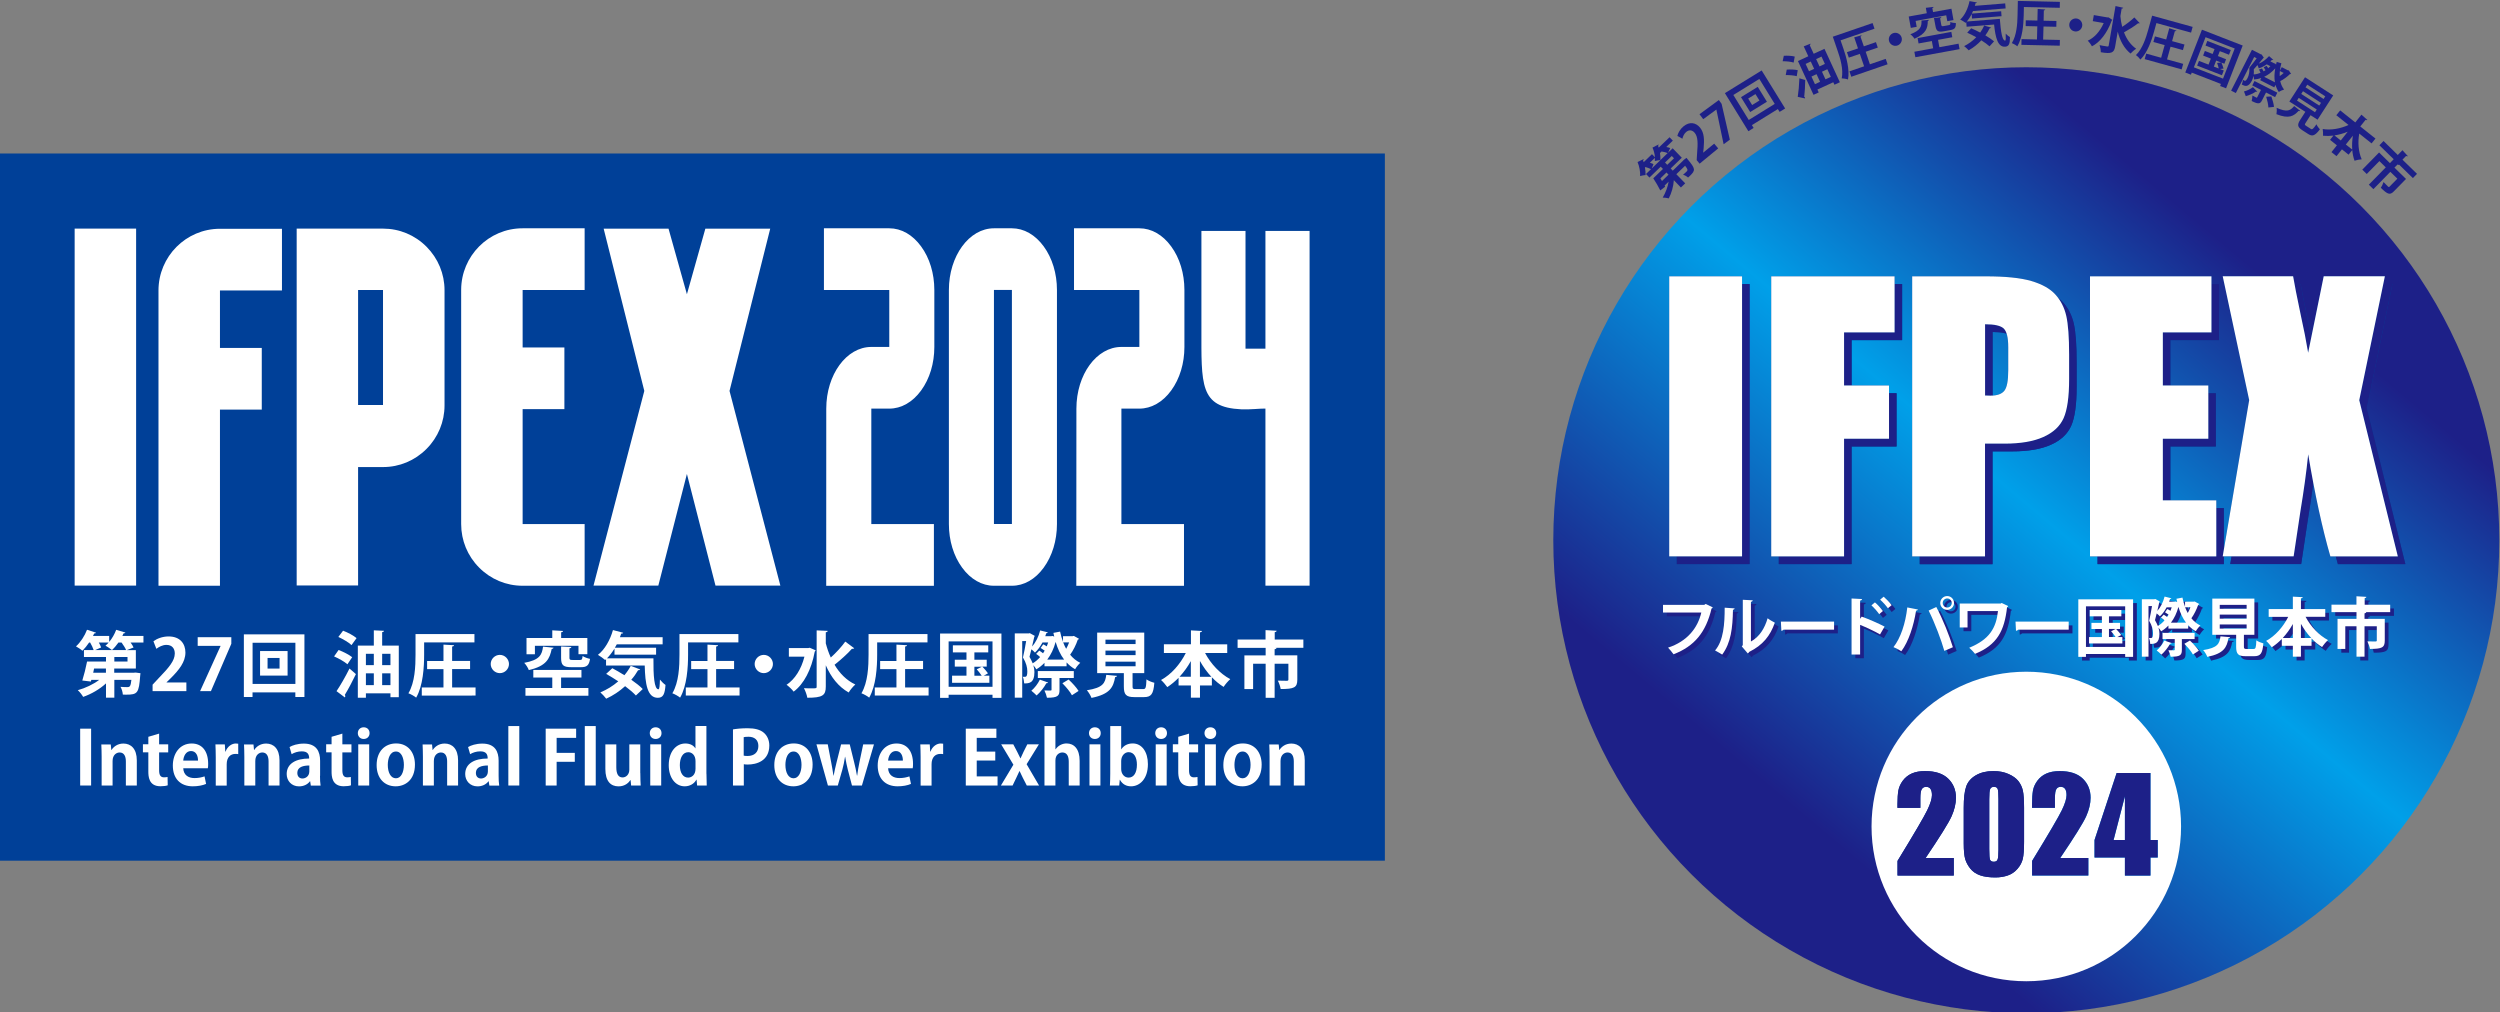 <?xml version="1.0" encoding="utf-8"?>
<!-- Generator: Adobe Illustrator 27.0.0, SVG Export Plug-In . SVG Version: 6.00 Build 0)  -->
<svg version="1.1" id="圖層_1" xmlns="http://www.w3.org/2000/svg" xmlns:xlink="http://www.w3.org/1999/xlink" x="0px" y="0px"
	 viewBox="0 0 470.55 190.56" style="enable-background:new 0 0 470.55 190.56;" xml:space="preserve">
<rect x="0" y="0" width="470.55" height="190.56" fill="#808080" stroke="none"/>
<style type="text/css">
	.st0{fill:#004098;}
	.st1{fill:#FFFFFF;}
	.st2{fill-rule:evenodd;clip-rule:evenodd;fill:url(#SVGID_1_);}
	.st3{fill-rule:evenodd;clip-rule:evenodd;fill:#FFFFFF;}
	.st4{fill:#00A0E9;}
	.st5{fill:#1D2088;}
</style>
<g>
	<rect x="-0.13" y="28.89" class="st0" width="260.79" height="133.11"/>
	<g>
		<g>
			<path class="st1" d="M27,119.69v1.25h-2.42c0.24,0.32,0.44,0.66,0.56,0.93l-1.29,0.5h1.72v3.46h-4.07v0.79h3.68l0.35-0.03
				l0.91,0.12c0,0.13-0.03,0.29-0.05,0.44c-0.24,3.32-0.5,3.6-2.63,3.6c-0.2,0-0.42,0-0.64-0.01c-0.03-0.47-0.2-1.06-0.44-1.46
				c0.54,0.05,1.05,0.05,1.28,0.05c0.5,0,0.63-0.17,0.77-1.37h-3.21v3.36h-1.57v-2.69c-1.19,1.1-2.77,2.01-4.3,2.54
				c-0.21-0.38-0.67-0.97-1.01-1.26c1.44-0.4,2.94-1.11,4.04-1.95h-1.49l-0.09,0.32l-1.61-0.19c0.31-0.97,0.67-2.4,0.9-3.58h3.56
				v-0.85H15.8v-1.3h1.83c-0.13-0.4-0.39-0.95-0.66-1.42h-0.2c-0.39,0.58-0.82,1.11-1.25,1.54c-0.3-0.25-0.86-0.63-1.22-0.82
				c0.83-0.74,1.64-1.97,2.08-3.13l1.69,0.55c-0.04,0.09-0.16,0.16-0.34,0.15c-0.07,0.15-0.15,0.31-0.23,0.46h3.05v1.13
				c0.55-0.64,1.02-1.48,1.32-2.28l1.73,0.52c-0.05,0.11-0.17,0.16-0.34,0.15c-0.07,0.16-0.15,0.32-0.23,0.48H27z M19.94,126.62
				v-0.79h-2.23c-0.05,0.27-0.12,0.54-0.17,0.79H19.94z M17.9,122.36h5.84c-0.16-0.39-0.51-0.94-0.86-1.42h-0.59
				c-0.38,0.54-0.79,1.03-1.22,1.41c-0.31-0.25-0.86-0.63-1.22-0.83c0.2-0.16,0.42-0.36,0.6-0.58H18.6
				c0.19,0.34,0.35,0.67,0.43,0.93L17.9,122.36z M24,124.51v-0.85h-2.48v0.85H24z"/>
			<path class="st1" d="M35.07,130.09h-6.35v-1.22l1.13-1.21c1.92-1.99,3.05-3.29,3.05-4.66c0-0.89-0.47-1.62-1.58-1.62
				c-0.74,0-1.42,0.39-1.89,0.74l-0.55-1.42c0.63-0.48,1.68-0.91,2.85-0.91c2.18,0,3.17,1.38,3.17,3.03c0,1.8-1.22,3.28-2.7,4.77
				l-0.85,0.83v0.03h3.73V130.09z"/>
			<path class="st1" d="M37.22,119.93h6.32v1.24l-3.84,8.92h-2.04l3.85-8.49v-0.03h-4.3V119.93z"/>
			<path class="st1" d="M45.9,119.4h11.4v11.79h-1.71v-0.87h-8.06v0.87H45.9V119.4z M47.54,128.73h8.06v-7.75h-8.06V128.73z
				 M48.95,122.54h5.18v4.62h-5.18V122.54z M52.62,125.84v-2h-2.26v2H52.62z"/>
			<path class="st1" d="M63.73,122.34c0.86,0.32,2,0.9,2.56,1.36l-0.9,1.33c-0.52-0.47-1.64-1.1-2.51-1.48L63.73,122.34z
				 M63.34,130.09c0.69-1.02,1.67-2.7,2.44-4.26l1.21,1.05c-0.67,1.4-1.45,2.86-2.09,3.91c0.07,0.09,0.09,0.17,0.09,0.25
				c0,0.08-0.03,0.16-0.08,0.23L63.34,130.09z M66.16,121.42c-0.51-0.5-1.61-1.14-2.48-1.53l0.89-1.18c0.86,0.32,1.99,0.91,2.54,1.4
				L66.16,121.42z M71.93,121.52h3.13v9.71h-1.57v-0.73h-4.62v0.83h-1.52v-9.82h3.01v-2.87l1.92,0.09
				c-0.01,0.13-0.11,0.21-0.35,0.26V121.52z M70.36,123.06h-1.49v2.13h1.49V123.06z M68.87,126.74v2.22h1.49v-2.22H68.87z
				 M73.49,123.06h-1.56v2.13h1.56V123.06z M71.93,128.96h1.56v-2.22h-1.56V128.96z"/>
			<path class="st1" d="M79.83,120.91v2.32c0,2.32-0.2,5.84-1.5,8.08c-0.31-0.27-1.03-0.67-1.46-0.82c1.24-2.08,1.34-5.13,1.34-7.26
				v-3.89H89.3v1.57H79.83z M85.09,129.4h4.42v1.52H79.39v-1.52h4.08v-3.46h-3.08v-1.53h3.08v-3.08l1.99,0.11
				c-0.01,0.13-0.11,0.21-0.36,0.25v2.71h3.38v1.53h-3.38V129.4z"/>
			<path class="st1" d="M95.8,124.98c0,0.94-0.78,1.72-1.72,1.72c-0.94,0-1.72-0.78-1.72-1.72s0.78-1.72,1.72-1.72
				C95.04,123.26,95.8,124.07,95.8,124.98z"/>
			<path class="st1" d="M104.19,121.91c-0.03,0.12-0.15,0.21-0.35,0.24c-0.38,1.81-0.97,3.21-4.31,3.97
				c-0.13-0.4-0.54-1.03-0.86-1.36c2.91-0.54,3.34-1.5,3.54-3.05L104.19,121.91z M105.61,127.53v1.96h5.14v1.46H98.9v-1.46h5.05
				v-1.96h-3.57v-1.44h9.06v1.44H105.61z M100.68,121.56v1.58H99.1v-3.05h4.85v-1.45l2.03,0.12c-0.01,0.13-0.11,0.21-0.36,0.25v1.07
				h4.93v3.05h-1.67v-1.58H100.68z M105.59,121.68l1.95,0.09c-0.01,0.13-0.11,0.21-0.36,0.27v1.76c0,0.36,0.09,0.42,0.58,0.42h1.4
				c0.36,0,0.44-0.12,0.5-0.75c0.31,0.23,0.95,0.46,1.4,0.54c-0.19,1.25-0.62,1.57-1.72,1.57h-1.8c-1.58,0-1.93-0.42-1.93-1.76
				V121.68z"/>
			<path class="st1" d="M115.67,122.06c-0.43,0.7-0.91,1.33-1.42,1.85h8.74c-0.03,3.26,0.15,5.83,0.94,5.83
				c0.2-0.01,0.25-0.73,0.28-1.83c0.31,0.38,0.71,0.78,1.05,1.01c-0.12,1.69-0.42,2.42-1.45,2.42c-1.97,0-2.38-2.59-2.46-6.07h-7.28
				v-1.2l-0.17,0.16c-0.31-0.28-0.95-0.74-1.36-0.97c1.28-0.99,2.31-2.81,2.83-4.67l1.93,0.51c-0.05,0.11-0.17,0.17-0.38,0.17
				c-0.07,0.23-0.15,0.44-0.24,0.67h8.04v1.34h-8.63l-0.36,0.64h7.76v1.3h-7.83V122.06z M115.25,125.77
				c0.7,0.38,1.49,0.82,2.27,1.32c0.47-0.55,0.87-1.14,1.2-1.76l1.77,0.67c-0.05,0.11-0.19,0.17-0.39,0.15
				c-0.36,0.63-0.79,1.24-1.28,1.79c0.86,0.6,1.64,1.21,2.16,1.75l-1.29,1.22c-0.48-0.52-1.21-1.14-2.03-1.76
				c-1.06,0.97-2.27,1.77-3.56,2.36c-0.24-0.32-0.77-0.91-1.1-1.19c1.21-0.5,2.38-1.21,3.37-2.08c-0.77-0.51-1.56-0.99-2.28-1.4
				L115.25,125.77z"/>
			<path class="st1" d="M129.51,120.91v2.32c0,2.32-0.2,5.84-1.5,8.08c-0.31-0.27-1.03-0.67-1.46-0.82
				c1.24-2.08,1.34-5.13,1.34-7.26v-3.89h11.09v1.57H129.51z M134.78,129.4h4.42v1.52h-10.12v-1.52h4.08v-3.46h-3.07v-1.53h3.07
				v-3.08l1.99,0.11c-0.01,0.13-0.11,0.21-0.36,0.25v2.71h3.38v1.53h-3.38V129.4z"/>
			<path class="st1" d="M145.48,124.98c0,0.94-0.78,1.72-1.72,1.72c-0.94,0-1.72-0.78-1.72-1.72s0.78-1.72,1.72-1.72
				C144.73,123.26,145.48,124.07,145.48,124.98z"/>
			<path class="st1" d="M152.41,121.92l1.11,0.48c-0.03,0.09-0.09,0.2-0.17,0.25c-0.62,3.38-2.05,6.11-3.97,7.53
				c-0.28-0.39-0.94-1.03-1.34-1.28c1.58-1.06,2.77-2.93,3.37-5.3h-2.93v-1.62h3.64L152.41,121.92z M155.42,121.05
				c0.25,0.95,0.56,1.87,0.95,2.71c0.97-0.87,2.04-2.03,2.73-3l1.68,1.25c-0.09,0.11-0.27,0.12-0.44,0.11
				c-0.8,0.93-2.19,2.15-3.26,3c0.95,1.61,2.24,2.93,3.91,3.72c-0.4,0.34-0.97,1.02-1.25,1.5c-1.96-1.1-3.33-2.9-4.31-5.12v4
				c0,1.67-0.6,2.11-3.48,2.11c-0.07-0.51-0.38-1.33-0.63-1.8c0.54,0.03,1.05,0.03,1.45,0.03c0.89,0,0.94,0,0.94-0.34v-10.57
				l2.08,0.09c-0.01,0.15-0.11,0.24-0.36,0.27V121.05z"/>
			<path class="st1" d="M165.1,120.91v2.32c0,2.32-0.2,5.84-1.5,8.08c-0.31-0.27-1.03-0.67-1.46-0.82c1.23-2.08,1.34-5.13,1.34-7.26
				v-3.89h11.09v1.57H165.1z M170.36,129.4h4.42v1.52h-10.13v-1.52h4.08v-3.46h-3.07v-1.53h3.07v-3.08l1.99,0.11
				c-0.01,0.13-0.11,0.21-0.36,0.25v2.71h3.38v1.53h-3.38V129.4z"/>
			<path class="st1" d="M176.94,119.24h11.55v12.11h-1.68v-0.59h-8.26v0.59h-1.61V119.24z M178.55,129.27h8.26v-8.54h-8.26V129.27z
				 M185.15,127.18h1.07v1.34h-7.02v-1.34h2.71v-1.71h-2.2v-1.29h2.2v-1.38h-2.56v-1.33h6.66v1.33h-2.61v1.38h2.32v1.29h-0.83
				c0.39,0.39,0.85,0.93,1.07,1.26L185.15,127.18z M183.4,125.48v1.71h1.38c-0.23-0.36-0.62-0.86-0.94-1.22l0.97-0.48H183.4z"/>
			<path class="st1" d="M202.12,119.69l0.98,0.55c-0.04,0.08-0.13,0.13-0.24,0.16c-0.31,0.93-0.86,2.05-1.44,2.83
				c0.52,0.64,1.16,1.17,1.91,1.53c-0.32,0.27-0.75,0.81-0.97,1.2c-0.62-0.34-1.14-0.77-1.61-1.28v0.72h-4.16v-0.64
				c-0.46,0.48-0.97,0.89-1.53,1.22c-0.13-0.21-0.34-0.52-0.55-0.76h-0.01c0.13,0.44,0.2,0.86,0.2,1.26c0,2.15-1.06,2.15-1.93,2.15
				c-0.01-0.36-0.12-0.93-0.27-1.25c0.16,0.01,0.31,0.01,0.43,0.01c0.39,0,0.43-0.5,0.43-1.05c0-0.68-0.2-1.56-0.82-2.59
				c0.21-0.87,0.44-2.12,0.6-3.09h-0.74v10.66H191v-12.1h2.63l0.2-0.05l0.93,0.51c-0.01,0.07-0.05,0.15-0.09,0.19l-0.42,1.81
				c0.7-0.75,1.24-1.87,1.53-3.02l1.44,0.36c-0.03,0.09-0.13,0.16-0.29,0.16c-0.05,0.19-0.12,0.38-0.19,0.56h1.13l0.24-0.04
				c0.12,0.04,0.23,0.08,0.32,0.12l-0.16-0.7l1.26-0.24c0.15,0.68,0.32,1.33,0.55,1.93v-1.07h1.81L202.12,119.69z M196.36,121.28
				c0.2,0.09,0.44,0.23,0.66,0.38c0.09-0.24,0.19-0.48,0.27-0.74h-1.07c-0.4,0.75-0.89,1.42-1.42,1.91
				c-0.15-0.17-0.42-0.43-0.67-0.62c-0.12,0.51-0.24,1.01-0.36,1.42c0.25,0.44,0.46,0.85,0.6,1.22c0.51-0.29,0.98-0.7,1.4-1.18
				c-0.21-0.21-0.5-0.43-0.75-0.59l0.59-0.62c0.23,0.13,0.48,0.32,0.71,0.5c0.11-0.16,0.2-0.32,0.31-0.5
				c-0.24-0.17-0.52-0.36-0.76-0.5L196.36,121.28z M197.27,128.46c-0.04,0.09-0.15,0.15-0.32,0.13c-0.44,0.81-1.15,1.71-1.84,2.31
				c-0.23-0.24-0.7-0.67-0.99-0.89c0.6-0.5,1.24-1.32,1.6-2.09L197.27,128.46z M202.11,127.61h-2.69v2.23
				c0,1.11-0.27,1.49-2.36,1.49c-0.08-0.42-0.29-0.99-0.48-1.37c0.48,0.01,0.98,0.01,1.14,0.01c0.16,0,0.2-0.03,0.2-0.17v-2.19
				h-2.58v-1.3h6.77V127.61z M200.29,124.15c-0.7-0.91-1.21-2.04-1.6-3.33c-0.34,1.29-0.89,2.42-1.58,3.33H200.29z M201.76,130.86
				c-0.32-0.62-1.11-1.57-1.8-2.26l1.17-0.7c0.69,0.63,1.5,1.53,1.88,2.15L201.76,130.86z M200.11,120.91
				c0.16,0.43,0.35,0.83,0.56,1.21c0.21-0.36,0.4-0.79,0.56-1.21H200.11z"/>
			<path class="st1" d="M210.24,127.21c-0.01,0.12-0.13,0.21-0.35,0.24c-0.34,1.85-0.91,3.2-4.45,3.91
				c-0.15-0.42-0.55-1.09-0.87-1.44c3.06-0.47,3.45-1.36,3.65-2.9L210.24,127.21z M213.17,129.19c0,0.44,0.08,0.51,0.59,0.51h1.41
				c0.47,0,0.55-0.24,0.62-1.83c0.34,0.27,1.05,0.54,1.48,0.64c-0.17,2.15-0.6,2.7-1.95,2.7h-1.79c-1.61,0-2-0.48-2-2.01v-2.5h-5.02
				v-7.63h8.86v7.63h-2.2V129.19z M208.07,120.4v0.83h5.67v-0.83H208.07z M208.07,122.46v0.85h5.67v-0.85H208.07z M208.07,124.54
				v0.86h5.67v-0.86H208.07z"/>
			<path class="st1" d="M230.98,122.91h-4.16c1.07,2.03,2.81,3.89,4.74,4.92c-0.4,0.34-0.97,1.01-1.25,1.46
				c-0.79-0.48-1.53-1.1-2.21-1.81v1.54h-2.24v2.3h-1.71v-2.3h-2.32v-1.44c-0.66,0.67-1.37,1.26-2.12,1.75
				c-0.28-0.4-0.81-1.02-1.18-1.34c1.91-1.03,3.61-2.98,4.66-5.08h-4.12v-1.64h5.09v-2.62l2.08,0.11c-0.01,0.13-0.12,0.21-0.38,0.27
				v2.24h5.13V122.91z M224.14,124.43c-0.6,1.09-1.33,2.08-2.13,2.95h2.13V124.43z M225.85,127.39h2.16
				c-0.82-0.87-1.54-1.88-2.16-2.98V127.39z"/>
			<path class="st1" d="M245.32,120.36v1.57h-5.28v0.01h0.23c-0.01,0.13-0.12,0.21-0.36,0.26v1.15h4.27v4.58
				c0,1.49-0.6,1.76-3.13,1.76c-0.07-0.47-0.31-1.15-0.54-1.58c0.68,0.03,1.48,0.03,1.69,0.03c0.21,0,0.3-0.07,0.3-0.23v-2.98h-2.59
				v6.41h-1.69v-6.41h-2.36v4.77h-1.64v-6.34h4v-1.42h-5.28v-1.57h5.26v-1.77l2.09,0.12c-0.01,0.13-0.12,0.23-0.36,0.27v1.38H245.32
				z"/>
		</g>
		<g>
			<g>
				<g>
					<path class="st1" d="M146.88,110.22h-12.21l-5.38-21.01l-5.38,21.01h-12.2l9.56-36.64l-7.65-30.54h12.21l3.46,12.34l3.47-12.34
						h12.21l-7.66,30.54L146.88,110.22z M72.1,43.03c3.08,0,5.99,1.21,8.17,3.4c2.19,2.2,3.4,5.11,3.4,8.2V76.3
						c0,3.09-1.21,6.01-3.4,8.2c-2.19,2.2-5.09,3.41-8.17,3.41H67.4v22.29H55.84V43.03H72.1z M67.4,54.58v21.65h4.68l0.01-0.01
						V54.59l-0.01-0.01H67.4z M86.8,54.58v44.06c0,3.09,1.2,6.01,3.39,8.2c2.19,2.2,5.09,3.41,8.18,3.41h11.67V98.64H98.38
						l-0.01-0.01V77.01h7.86V65.4h-7.86V54.59l0.01-0.01h11.66V42.97H98.36C91.98,42.97,86.8,48.18,86.8,54.58 M29.83,54.67v55.58
						H41.4V77.1h7.87V65.49H41.4V54.68l0.01-0.01h11.66V43.06H41.4C35.02,43.06,29.83,48.27,29.83,54.67 M14.05,110.22h11.57V43.03
						H14.05V110.22z"/>
				</g>
				<g>
					<path class="st1" d="M167.38,42.97h-12.3v11.61h12.29l0.01,0.02v10.69l-0.01,0.01h-3.37c-4.68,0-8.48,5.21-8.48,11.61
						l-0.01,33.35h20.27V98.64h-11.78V76.92l0.01-0.01h3.37c2.26,0,4.39-1.21,5.99-3.41c1.61-2.2,2.49-5.11,2.49-8.2V54.58
						c0-3.09-0.88-6.01-2.49-8.2C171.77,44.18,169.64,42.97,167.38,42.97"/>
					<path class="st1" d="M214.45,42.97h-12.3v11.61h12.29l0.01,0.02v10.69l-0.01,0.01h-3.37c-4.68,0-8.47,5.21-8.47,11.61
						l-0.02,33.35h20.27V98.64h-11.78V76.92l0.01-0.01h3.37c2.25,0,4.39-1.21,5.99-3.41c1.61-2.2,2.49-5.11,2.49-8.2V54.58
						c0-3.09-0.88-6.01-2.49-8.2C218.84,44.18,216.71,42.97,214.45,42.97"/>
					<path class="st1" d="M196.45,46.38c-1.61-2.2-3.73-3.41-5.99-3.41h-3.38c-4.67,0-8.48,5.21-8.48,11.61v44.06
						c0,3.09,0.88,6.01,2.49,8.2c1.6,2.2,3.74,3.41,5.99,3.41h3.38c2.27,0,4.39-1.21,5.99-3.41c1.6-2.19,2.49-5.11,2.49-8.2V54.58
						C198.94,51.48,198.05,48.57,196.45,46.38 M190.46,98.62l-0.01,0.01h-3.36l-0.01-0.01V54.59l0.01-0.02h3.36l0.01,0.02V98.62z"/>
					<path class="st1" d="M238.18,43.47v22.16h-3.75V43.47h-8.3c0,0,0,13.67,0,18.23c0,10.73-0.36,14.97,7.49,15.34
						c1.68,0.08,3.53-0.16,4.56-0.14v33.24v0.1h8.31V43.47H238.18z"/>
				</g>
			</g>
		</g>
		<g>
			<path class="st1" d="M15.09,137.15h2.06v10.7h-2.06V137.15z"/>
			<path class="st1" d="M25.75,147.85h-2.06v-4.52c0-0.95-0.31-1.7-1.18-1.7c-0.56,0-1.32,0.43-1.32,1.61v4.61h-2.06v-5.41
				c0-0.9-0.03-1.64-0.06-2.32h1.78l0.1,1.04h0.04c0.35-0.57,1.11-1.21,2.24-1.21c1.42,0,2.52,0.99,2.52,3.16V147.85z"/>
			<path class="st1" d="M27.92,138.68l2.03-0.6v2.02h1.71v1.52h-1.71v3.37c0,0.93,0.29,1.32,0.92,1.32c0.29,0,0.46-0.03,0.67-0.07
				l0.03,1.57c-0.28,0.11-0.78,0.18-1.38,0.18c-2.23,0-2.27-1.93-2.27-2.8v-3.58H26.9v-1.52h1.02V138.68z"/>
			<path class="st1" d="M38.79,147.55c-0.64,0.28-1.54,0.45-2.5,0.45c-2.39,0-3.76-1.5-3.76-3.91c0-2.23,1.28-4.15,3.55-4.15
				c1.88,0,3.1,1.34,3.1,3.84c0,0.31-0.01,0.6-0.06,0.82h-4.63c0.06,1.32,1,1.85,2.12,1.85c0.77,0,1.36-0.14,1.89-0.32L38.79,147.55
				z M37.27,143.16c0.01-0.81-0.31-1.8-1.32-1.8c-0.99,0-1.41,1.03-1.46,1.8H37.27z"/>
			<path class="st1" d="M44.84,141.94c-0.15-0.03-0.32-0.04-0.53-0.04c-0.93,0-1.64,0.63-1.64,1.95v4.01h-2.06v-5.33
				c0-0.96-0.03-1.73-0.06-2.42h1.77l0.08,1.35h0.06c0.36-1,1.2-1.52,1.92-1.52c0.19,0,0.32,0.01,0.46,0.04V141.94z"/>
			<path class="st1" d="M52.61,147.85h-2.06v-4.52c0-0.95-0.31-1.7-1.18-1.7c-0.56,0-1.32,0.43-1.32,1.61v4.61h-2.06v-5.41
				c0-0.9-0.03-1.64-0.06-2.32h1.78l0.1,1.04h0.04c0.35-0.57,1.11-1.21,2.24-1.21c1.42,0,2.52,0.99,2.52,3.16V147.85z"/>
			<path class="st1" d="M60.23,146.02c0,0.68,0.03,1.36,0.11,1.84H58.5l-0.12-0.81h-0.04c-0.45,0.61-1.2,0.96-2.06,0.96
				c-1.43,0-2.32-1.07-2.32-2.32c0-1.99,1.77-2.92,4.23-2.92c0-0.77-0.26-1.35-1.39-1.35c-0.71,0-1.41,0.22-1.91,0.53l-0.39-1.34
				c0.51-0.31,1.48-0.65,2.69-0.65c2.41,0,3.06,1.53,3.06,3.23V146.02z M58.23,144.08c-1.11,0-2.27,0.26-2.27,1.39
				c0,0.74,0.46,1.06,0.97,1.06c0.49,0,1.29-0.35,1.29-1.34V144.08z"/>
			<path class="st1" d="M62.41,138.68l2.03-0.6v2.02h1.71v1.52h-1.71v3.37c0,0.93,0.29,1.32,0.92,1.32c0.29,0,0.46-0.03,0.67-0.07
				l0.03,1.57c-0.28,0.11-0.78,0.18-1.38,0.18c-2.23,0-2.27-1.93-2.27-2.8v-3.58h-1.02v-1.52h1.02V138.68z"/>
			<path class="st1" d="M68.45,139.09c-0.65,0-1.1-0.47-1.1-1.1c0-0.64,0.46-1.1,1.1-1.1c0.67,0,1.11,0.46,1.11,1.1
				C69.56,138.65,69.09,139.09,68.45,139.09z M69.49,147.85h-2.06v-7.75h2.06V147.85z"/>
			<path class="st1" d="M78.1,143.91c0,2.95-1.89,4.09-3.62,4.09c-2.09,0-3.59-1.48-3.59-3.99c0-2.6,1.57-4.08,3.67-4.08
				C76.74,139.93,78.1,141.56,78.1,143.91z M74.53,141.45c-1.14,0-1.54,1.34-1.54,2.52c0,1.38,0.53,2.52,1.53,2.52
				c0.97,0,1.5-1.15,1.5-2.53C76.02,142.75,75.59,141.45,74.53,141.45z"/>
			<path class="st1" d="M86.22,147.85h-2.06v-4.52c0-0.95-0.31-1.7-1.18-1.7c-0.56,0-1.32,0.43-1.32,1.61v4.61h-2.06v-5.41
				c0-0.9-0.03-1.64-0.06-2.32h1.78l0.1,1.04h0.04c0.35-0.57,1.11-1.21,2.24-1.21c1.42,0,2.52,0.99,2.52,3.16V147.85z"/>
			<path class="st1" d="M93.85,146.02c0,0.68,0.03,1.36,0.11,1.84h-1.85l-0.13-0.81h-0.04c-0.45,0.61-1.2,0.96-2.06,0.96
				c-1.43,0-2.32-1.07-2.32-2.32c0-1.99,1.77-2.92,4.23-2.92c0-0.77-0.26-1.35-1.39-1.35c-0.71,0-1.41,0.22-1.91,0.53l-0.39-1.34
				c0.52-0.31,1.48-0.65,2.69-0.65c2.41,0,3.06,1.53,3.06,3.23V146.02z M91.84,144.08c-1.11,0-2.27,0.26-2.27,1.39
				c0,0.74,0.46,1.06,0.97,1.06c0.49,0,1.29-0.35,1.29-1.34V144.08z"/>
			<path class="st1" d="M97.74,147.85h-2.06v-11.19h2.06V147.85z"/>
			<path class="st1" d="M102.71,147.85v-10.7h5.73v1.73h-3.67v2.82h3.42v1.68h-3.42v4.47H102.71z"/>
			<path class="st1" d="M112.13,147.85h-2.06v-11.19h2.06V147.85z"/>
			<path class="st1" d="M120.52,145.49c0,0.92,0.04,1.71,0.07,2.37h-1.8l-0.1-1.03h-0.04c-0.32,0.5-1.03,1.18-2.23,1.18
				c-1.48,0-2.48-0.96-2.48-3.28v-4.62h2.06v4.31c0,1.17,0.33,1.91,1.18,1.91c0.67,0,1.27-0.57,1.27-1.45v-4.77h2.06V145.49z"/>
			<path class="st1" d="M123.4,139.09c-0.65,0-1.1-0.47-1.1-1.1c0-0.64,0.46-1.1,1.1-1.1c0.67,0,1.11,0.46,1.11,1.1
				C124.52,138.65,124.04,139.09,123.4,139.09z M124.45,147.85h-2.06v-7.75h2.06V147.85z"/>
			<path class="st1" d="M132.97,145.64c0,0.78,0.03,1.64,0.05,2.21h-1.81l-0.1-1.1h-0.04c-0.4,0.77-1.24,1.25-2.19,1.25
				c-1.75,0-3.01-1.61-3.01-3.97c0-2.64,1.46-4.09,3.13-4.09c0.9,0,1.56,0.38,1.87,0.9h0.03v-4.19h2.06V145.64z M130.91,143.26
				c0-1.13-0.68-1.68-1.36-1.68c-1.06,0-1.59,1.09-1.59,2.44c0,1.41,0.58,2.34,1.56,2.34c0.61,0,1.39-0.45,1.39-1.67V143.26z"/>
			<path class="st1" d="M137.95,137.29c0.67-0.12,1.59-0.22,2.77-0.22c1.35,0,2.37,0.26,3.05,0.85c0.64,0.54,1.03,1.41,1.03,2.39
				c0,2.94-2.45,3.59-4.05,3.59c-0.29,0-0.54-0.01-0.75-0.06v4.01h-2.04V137.29z M139.99,142.23c0.2,0.04,0.42,0.06,0.72,0.06
				c1.28,0,2.03-0.72,2.03-1.88c0-1.14-0.72-1.74-1.87-1.74c-0.42,0-0.71,0.04-0.89,0.08V142.23z"/>
			<path class="st1" d="M152.95,143.91c0,2.95-1.89,4.09-3.62,4.09c-2.09,0-3.59-1.48-3.59-3.99c0-2.6,1.57-4.08,3.67-4.08
				C151.59,139.93,152.95,141.56,152.95,143.91z M149.37,141.45c-1.14,0-1.54,1.34-1.54,2.52c0,1.38,0.53,2.52,1.53,2.52
				c0.97,0,1.5-1.15,1.5-2.53C150.86,142.75,150.43,141.45,149.37,141.45z"/>
			<path class="st1" d="M164.5,140.1l-2.27,7.75h-1.87l-0.78-2.96c-0.19-0.77-0.35-1.5-0.5-2.44h-0.03
				c-0.14,0.93-0.31,1.7-0.51,2.44l-0.85,2.96h-1.86l-2.16-7.75h2.13l0.65,3.4c0.15,0.82,0.31,1.66,0.42,2.48h0.04
				c0.14-0.82,0.36-1.68,0.54-2.45l0.86-3.42h1.63l0.82,3.33c0.22,0.89,0.4,1.71,0.54,2.55h0.04c0.1-0.82,0.25-1.66,0.43-2.55
				l0.7-3.33H164.5z"/>
			<path class="st1" d="M171.46,147.55c-0.64,0.28-1.54,0.45-2.5,0.45c-2.39,0-3.76-1.5-3.76-3.91c0-2.23,1.28-4.15,3.55-4.15
				c1.88,0,3.1,1.34,3.1,3.84c0,0.31-0.01,0.6-0.06,0.82h-4.63c0.06,1.32,1,1.85,2.12,1.85c0.77,0,1.36-0.14,1.89-0.32
				L171.46,147.55z M169.94,143.16c0.01-0.81-0.31-1.8-1.32-1.8c-0.99,0-1.41,1.03-1.46,1.8H169.94z"/>
			<path class="st1" d="M177.51,141.94c-0.15-0.03-0.32-0.04-0.53-0.04c-0.93,0-1.64,0.63-1.64,1.95v4.01h-2.06v-5.33
				c0-0.96-0.03-1.73-0.06-2.42H175l0.08,1.35h0.06c0.36-1,1.2-1.52,1.92-1.52c0.19,0,0.32,0.01,0.46,0.04V141.94z"/>
			<path class="st1" d="M187.76,147.85h-5.98v-10.7h5.76v1.73h-3.7v2.59h3.49v1.68h-3.49v2.98h3.92V147.85z"/>
			<path class="st1" d="M195.54,140.1l-2.31,3.74l2.34,4.01h-2.31l-0.77-1.5c-0.21-0.4-0.39-0.81-0.58-1.22h-0.03
				c-0.18,0.42-0.38,0.82-0.57,1.22l-0.72,1.5h-2.2l2.35-3.92l-2.3-3.83h2.28l0.74,1.41c0.22,0.43,0.4,0.84,0.6,1.22h0.03
				c0.2-0.42,0.38-0.83,0.57-1.24l0.7-1.39H195.54z"/>
			<path class="st1" d="M203.22,147.85h-2.06v-4.47c0-0.99-0.31-1.75-1.2-1.75c-0.51,0-1.31,0.36-1.31,1.52v4.7h-2.06v-11.19h2.06
				v4.37h0.03c0.56-0.81,1.41-1.1,2.07-1.1c1.38,0,2.46,1,2.46,3.28V147.85z"/>
			<path class="st1" d="M206.07,139.09c-0.65,0-1.1-0.47-1.1-1.1c0-0.64,0.46-1.1,1.1-1.1c0.67,0,1.11,0.46,1.11,1.1
				C207.18,138.65,206.71,139.09,206.07,139.09z M207.12,147.85h-2.06v-7.75h2.06V147.85z"/>
			<path class="st1" d="M211.05,141.03c0.45-0.68,1.17-1.1,2.16-1.1c1.71,0,2.85,1.59,2.85,3.9c0,2.81-1.57,4.17-3.17,4.17
				c-0.86,0-1.6-0.35-2.09-1.22h-0.04l-0.1,1.07h-1.75c0.03-0.56,0.06-1.43,0.06-2.23v-8.96h2.06v4.37H211.05z M211.03,144.76
				c0,0.88,0.57,1.6,1.39,1.6c1,0,1.57-0.93,1.57-2.44c0-1.32-0.51-2.35-1.57-2.35c-0.71,0-1.39,0.67-1.39,1.67V144.76z"/>
			<path class="st1" d="M218.54,139.09c-0.65,0-1.1-0.47-1.1-1.1c0-0.64,0.46-1.1,1.1-1.1c0.67,0,1.11,0.46,1.11,1.1
				C219.65,138.65,219.18,139.09,218.54,139.09z M219.59,147.85h-2.06v-7.75h2.06V147.85z"/>
			<path class="st1" d="M221.77,138.68l2.03-0.6v2.02h1.71v1.52h-1.71v3.37c0,0.93,0.29,1.32,0.92,1.32c0.29,0,0.46-0.03,0.67-0.07
				l0.03,1.57c-0.28,0.11-0.78,0.18-1.38,0.18c-2.23,0-2.27-1.93-2.27-2.8v-3.58h-1.02v-1.52h1.02V138.68z"/>
			<path class="st1" d="M227.81,139.09c-0.65,0-1.1-0.47-1.1-1.1c0-0.64,0.46-1.1,1.1-1.1c0.67,0,1.11,0.46,1.11,1.1
				C228.92,138.65,228.45,139.09,227.81,139.09z M228.85,147.85h-2.06v-7.75h2.06V147.85z"/>
			<path class="st1" d="M237.47,143.91c0,2.95-1.89,4.09-3.62,4.09c-2.09,0-3.59-1.48-3.59-3.99c0-2.6,1.57-4.08,3.67-4.08
				C236.1,139.93,237.47,141.56,237.47,143.91z M233.89,141.45c-1.14,0-1.54,1.34-1.54,2.52c0,1.38,0.53,2.52,1.53,2.52
				c0.97,0,1.5-1.15,1.5-2.53C235.38,142.75,234.95,141.45,233.89,141.45z"/>
			<path class="st1" d="M245.58,147.85h-2.06v-4.52c0-0.95-0.31-1.7-1.18-1.7c-0.56,0-1.32,0.43-1.32,1.61v4.61h-2.06v-5.41
				c0-0.9-0.03-1.64-0.06-2.32h1.78l0.1,1.04h0.04c0.35-0.57,1.11-1.21,2.24-1.21c1.42,0,2.52,0.99,2.52,3.16V147.85z"/>
		</g>
	</g>
</g>
<g>
	<linearGradient id="SVGID_1_" gradientUnits="userSpaceOnUse" x1="338.525" y1="152.78" x2="424.257" y2="50.608">
		<stop  offset="0" style="stop-color:#1D2088"/>
		<stop  offset="0.54" style="stop-color:#00A0E9"/>
		<stop  offset="1" style="stop-color:#1D2088"/>
	</linearGradient>
	<circle class="st2" cx="381.39" cy="101.69" r="89.03"/>
	<path class="st3" d="M410.52,155.56c0,16.09-13.04,29.13-29.13,29.13c-16.09,0-29.13-13.04-29.13-29.13
		c0-16.09,13.04-29.13,29.13-29.13C397.48,126.43,410.52,139.47,410.52,155.56z"/>
	<g>
		<g>
			<path class="st0" d="M367.74,161.5v3.29h-10.59l0-2.75c3.14-5.13,5-8.31,5.59-9.53c0.59-1.22,0.89-2.17,0.89-2.85
				c0-0.52-0.09-0.92-0.27-1.17c-0.18-0.26-0.45-0.39-0.82-0.39c-0.37,0-0.64,0.14-0.82,0.43c-0.18,0.29-0.27,0.85-0.27,1.7v1.83
				h-4.31v-0.7c0-1.08,0.06-1.93,0.17-2.56c0.11-0.62,0.38-1.24,0.82-1.84c0.44-0.6,1.01-1.06,1.7-1.37
				c0.7-0.31,1.54-0.46,2.51-0.46c1.91,0,3.36,0.47,4.34,1.42c0.98,0.95,1.47,2.15,1.47,3.6c0,1.1-0.28,2.27-0.83,3.5
				c-0.55,1.23-2.18,3.84-4.88,7.84H367.74z"/>
			<path class="st0" d="M380.97,152.03v6.43c0,1.46-0.08,2.53-0.24,3.19c-0.16,0.67-0.49,1.29-0.99,1.87c-0.5,0.58-1.1,1-1.81,1.25
				c-0.71,0.25-1.5,0.38-2.37,0.38c-1.15,0-2.11-0.13-2.87-0.4c-0.76-0.27-1.37-0.68-1.82-1.24c-0.45-0.56-0.78-1.16-0.97-1.78
				c-0.19-0.62-0.29-1.62-0.29-2.97v-6.73c0-1.77,0.15-3.1,0.46-3.98c0.3-0.88,0.91-1.59,1.82-2.12c0.91-0.53,2.01-0.8,3.31-0.8
				c1.06,0,2,0.18,2.84,0.55c0.83,0.37,1.46,0.82,1.87,1.35c0.41,0.53,0.69,1.13,0.84,1.8C380.89,149.5,380.97,150.57,380.97,152.03
				z M376.15,150.41c0-1.02-0.05-1.67-0.15-1.92c-0.1-0.26-0.33-0.39-0.7-0.39c-0.36,0-0.59,0.14-0.71,0.41
				c-0.12,0.27-0.17,0.91-0.17,1.9v9.41c0,1.12,0.05,1.8,0.16,2.03c0.11,0.23,0.34,0.35,0.7,0.35c0.36,0,0.59-0.13,0.7-0.41
				c0.11-0.27,0.17-0.88,0.17-1.82V150.41z"/>
			<path class="st4" d="M393.07,161.5v3.29h-10.59l0-2.75c3.14-5.13,5-8.31,5.59-9.53c0.59-1.22,0.89-2.17,0.89-2.85
				c0-0.52-0.09-0.92-0.27-1.17c-0.18-0.26-0.45-0.39-0.82-0.39c-0.37,0-0.64,0.14-0.82,0.43c-0.18,0.29-0.27,0.85-0.27,1.7v1.83
				h-4.31v-0.7c0-1.08,0.06-1.93,0.17-2.56c0.11-0.62,0.38-1.24,0.82-1.84c0.44-0.6,1.01-1.06,1.71-1.37
				c0.7-0.31,1.54-0.46,2.51-0.46c1.91,0,3.36,0.47,4.34,1.42c0.98,0.95,1.47,2.15,1.47,3.6c0,1.1-0.28,2.27-0.83,3.5
				c-0.55,1.23-2.18,3.84-4.88,7.84H393.07z"/>
			<path class="st4" d="M404.76,145.5v12.61h1.37v3.29h-1.37v3.4h-4.81v-3.4h-5.72v-3.29l4.16-12.61H404.76z M399.95,158.1v-8.21
				l-2.13,8.21H399.95z"/>
		</g>
		<g>
			<path class="st5" d="M367.74,161.5v3.29h-10.59l0-2.75c3.14-5.13,5-8.31,5.59-9.53c0.59-1.22,0.89-2.17,0.89-2.85
				c0-0.52-0.09-0.92-0.27-1.17c-0.18-0.26-0.45-0.39-0.82-0.39c-0.37,0-0.64,0.14-0.82,0.43c-0.18,0.29-0.27,0.85-0.27,1.7v1.83
				h-4.31v-0.7c0-1.08,0.06-1.93,0.17-2.56c0.11-0.62,0.38-1.24,0.82-1.84c0.44-0.6,1.01-1.06,1.7-1.37
				c0.7-0.31,1.54-0.46,2.51-0.46c1.91,0,3.36,0.47,4.34,1.42c0.98,0.95,1.47,2.15,1.47,3.6c0,1.1-0.28,2.27-0.83,3.5
				c-0.55,1.23-2.18,3.84-4.88,7.84H367.74z"/>
			<path class="st5" d="M380.97,152.03v6.43c0,1.46-0.08,2.53-0.24,3.19c-0.16,0.67-0.49,1.29-0.99,1.87c-0.5,0.58-1.1,1-1.81,1.25
				c-0.71,0.25-1.5,0.38-2.37,0.38c-1.15,0-2.11-0.13-2.87-0.4c-0.76-0.27-1.37-0.68-1.82-1.24c-0.45-0.56-0.78-1.16-0.97-1.78
				c-0.19-0.62-0.29-1.62-0.29-2.97v-6.73c0-1.77,0.15-3.1,0.46-3.98c0.3-0.88,0.91-1.59,1.82-2.12c0.91-0.53,2.01-0.8,3.31-0.8
				c1.06,0,2,0.18,2.84,0.55c0.83,0.37,1.46,0.82,1.87,1.35c0.41,0.53,0.69,1.13,0.84,1.8C380.89,149.5,380.97,150.57,380.97,152.03
				z M376.15,150.41c0-1.02-0.05-1.67-0.15-1.92c-0.1-0.26-0.33-0.39-0.7-0.39c-0.36,0-0.59,0.14-0.71,0.41
				c-0.12,0.27-0.17,0.91-0.17,1.9v9.41c0,1.12,0.05,1.8,0.16,2.03c0.11,0.23,0.34,0.35,0.7,0.35c0.36,0,0.59-0.13,0.7-0.41
				c0.11-0.27,0.17-0.88,0.17-1.82V150.41z"/>
			<path class="st5" d="M393.07,161.5v3.29h-10.59l0-2.75c3.14-5.13,5-8.31,5.59-9.53c0.59-1.22,0.89-2.17,0.89-2.85
				c0-0.52-0.09-0.92-0.27-1.17c-0.18-0.26-0.45-0.39-0.82-0.39c-0.37,0-0.64,0.14-0.82,0.43c-0.18,0.29-0.27,0.85-0.27,1.7v1.83
				h-4.31v-0.7c0-1.08,0.06-1.93,0.17-2.56c0.11-0.62,0.38-1.24,0.82-1.84c0.44-0.6,1.01-1.06,1.71-1.37
				c0.7-0.31,1.54-0.46,2.51-0.46c1.91,0,3.36,0.47,4.34,1.42c0.98,0.95,1.47,2.15,1.47,3.6c0,1.1-0.28,2.27-0.83,3.5
				c-0.55,1.23-2.18,3.84-4.88,7.84H393.07z"/>
			<path class="st5" d="M404.76,145.5v12.61h1.37v3.29h-1.37v3.4h-4.81v-3.4h-5.72v-3.29l4.16-12.61H404.76z M399.95,158.1v-8.21
				l-2.13,8.21H399.95z"/>
		</g>
	</g>
	<g>
		<g>
			<path class="st0" d="M329.31,53.47v52.71H315.6V53.47H329.31z"/>
			<path class="st0" d="M334.81,53.47h23.21v10.55h-9.51v9.99h8.46v10.03h-8.46v22.14h-13.71V53.47z"/>
			<path class="st0" d="M361.34,53.47h13.8c3.73,0,6.6,0.29,8.61,0.88c2.01,0.59,3.52,1.43,4.53,2.54c1.01,1.11,1.69,2.45,2.05,4.02
				c0.36,1.57,0.54,4.01,0.54,7.31v4.59c0,3.36-0.35,5.82-1.04,7.36c-0.69,1.54-1.97,2.72-3.83,3.55c-1.86,0.83-4.28,1.24-7.28,1.24
				h-3.68v21.23h-13.71V53.47z M375.05,62.49V75.9c0.39,0.02,0.73,0.03,1.01,0.03c1.26,0,2.13-0.31,2.62-0.93
				c0.49-0.62,0.73-1.9,0.73-3.86v-4.33c0-1.8-0.28-2.97-0.85-3.52C378,62.76,376.83,62.49,375.05,62.49z"/>
			<path class="st0" d="M394.81,53.47h22.85v10.55h-9.15v9.99h8.56v10.03h-8.56v11.59h10.06v10.55h-23.77V53.47z"/>
			<path class="st0" d="M450.3,53.47l-4.82,23.31l7.26,29.4h-12.7c-1.52-5.25-2.91-11.66-4.17-19.21
				c-0.34,3.34-0.83,6.88-1.45,10.61l-1.29,8.59h-13.35l4.98-29.4l-4.98-23.31h13.25c0.24,1.45,0.72,3.87,1.43,7.26
				c0.57,2.58,1.04,4.96,1.4,7.13l2.93-14.39H450.3z"/>
		</g>
		<g>
			<path class="st5" d="M329.31,53.47v52.71H315.6V53.47H329.31z"/>
			<path class="st5" d="M334.81,53.47h23.21v10.55h-9.51v9.99h8.46v10.03h-8.46v22.14h-13.71V53.47z"/>
			<path class="st5" d="M361.34,53.47h13.8c3.73,0,6.6,0.29,8.61,0.88c2.01,0.59,3.52,1.43,4.53,2.54c1.01,1.11,1.69,2.45,2.05,4.02
				c0.36,1.57,0.54,4.01,0.54,7.31v4.59c0,3.36-0.35,5.82-1.04,7.36c-0.69,1.54-1.97,2.72-3.83,3.55c-1.86,0.83-4.28,1.24-7.28,1.24
				h-3.68v21.23h-13.71V53.47z M375.05,62.49V75.9c0.39,0.02,0.73,0.03,1.01,0.03c1.26,0,2.13-0.31,2.62-0.93
				c0.49-0.62,0.73-1.9,0.73-3.86v-4.33c0-1.8-0.28-2.97-0.85-3.52C378,62.76,376.83,62.49,375.05,62.49z"/>
			<path class="st5" d="M394.81,53.47h22.85v10.55h-9.15v9.99h8.56v10.03h-8.56v11.59h10.06v10.55h-23.77V53.47z"/>
			<path class="st5" d="M450.3,53.47l-4.82,23.31l7.26,29.4h-12.7c-1.52-5.25-2.91-11.66-4.17-19.21
				c-0.34,3.34-0.83,6.88-1.45,10.61l-1.29,8.59h-13.35l4.98-29.4l-4.98-23.31h13.25c0.24,1.45,0.72,3.87,1.43,7.26
				c0.57,2.58,1.04,4.96,1.4,7.13l2.93-14.39H450.3z"/>
		</g>
	</g>
	<g>
		<g>
			<path class="st0" d="M327.89,52.01v52.71h-13.71V52.01H327.89z"/>
			<path class="st0" d="M333.39,52.01h23.21v10.55h-9.51v9.99h8.46v10.03h-8.46v22.14h-13.71V52.01z"/>
			<path class="st0" d="M359.92,52.01h13.8c3.73,0,6.6,0.29,8.61,0.88c2.01,0.59,3.52,1.43,4.53,2.54c1.01,1.11,1.69,2.45,2.05,4.02
				c0.36,1.57,0.54,4.01,0.54,7.31v4.59c0,3.36-0.35,5.82-1.04,7.36c-0.69,1.54-1.97,2.72-3.83,3.55c-1.86,0.83-4.28,1.24-7.28,1.24
				h-3.68v21.23h-13.71V52.01z M373.63,61.03v13.41c0.39,0.02,0.73,0.03,1.01,0.03c1.26,0,2.13-0.31,2.62-0.93
				c0.49-0.62,0.73-1.9,0.73-3.86v-4.33c0-1.8-0.28-2.97-0.85-3.52C376.58,61.3,375.41,61.03,373.63,61.03z"/>
			<path class="st0" d="M393.39,52.01h22.85v10.55h-9.15v9.99h8.56v10.03h-8.56v11.59h10.06v10.55h-23.77V52.01z"/>
			<path class="st0" d="M448.88,52.01l-4.82,23.31l7.26,29.4h-12.7c-1.52-5.25-2.91-11.66-4.17-19.21
				c-0.34,3.34-0.83,6.88-1.45,10.61l-1.29,8.59h-13.35l4.98-29.4l-4.98-23.31h13.25c0.24,1.45,0.72,3.87,1.43,7.26
				c0.57,2.58,1.04,4.96,1.4,7.13l2.93-14.39H448.88z"/>
		</g>
		<g>
			<path class="st1" d="M327.89,52.01v52.71h-13.71V52.01H327.89z"/>
			<path class="st1" d="M333.39,52.01h23.21v10.55h-9.51v9.99h8.46v10.03h-8.46v22.14h-13.71V52.01z"/>
			<path class="st1" d="M359.92,52.01h13.8c3.73,0,6.6,0.29,8.61,0.88c2.01,0.59,3.52,1.43,4.53,2.54c1.01,1.11,1.69,2.45,2.05,4.02
				c0.36,1.57,0.54,4.01,0.54,7.31v4.59c0,3.36-0.35,5.82-1.04,7.36c-0.69,1.54-1.97,2.72-3.83,3.55c-1.86,0.83-4.28,1.24-7.28,1.24
				h-3.68v21.23h-13.71V52.01z M373.63,61.03v13.41c0.39,0.02,0.73,0.03,1.01,0.03c1.26,0,2.13-0.31,2.62-0.93
				c0.49-0.62,0.73-1.9,0.73-3.86v-4.33c0-1.8-0.28-2.97-0.85-3.52C376.58,61.3,375.41,61.03,373.63,61.03z"/>
			<path class="st1" d="M393.39,52.01h22.85v10.55h-9.15v9.99h8.56v10.03h-8.56v11.59h10.06v10.55h-23.77V52.01z"/>
			<path class="st1" d="M448.88,52.01l-4.82,23.31l7.26,29.4h-12.7c-1.52-5.25-2.91-11.66-4.17-19.21
				c-0.34,3.34-0.83,6.88-1.45,10.61l-1.29,8.59h-13.35l4.98-29.4l-4.98-23.31h13.25c0.24,1.45,0.72,3.87,1.43,7.26
				c0.57,2.58,1.04,4.96,1.4,7.13l2.93-14.39H448.88z"/>
		</g>
	</g>
	<g>
		<path class="st5" d="M314.24,25.83l0.62,0.64l-1.24,1.2c0.28,0.04,0.55,0.12,0.75,0.2l-0.42,0.89l0.88-0.85l1.72,1.78l-2.09,2.02
			l0.39,0.41l1.89-1.83l0.17-0.19l0.53-0.39c0.07,0.07,0.13,0.16,0.19,0.25c1.52,1.82,1.53,2.09,0.44,3.15
			c-0.1,0.1-0.21,0.21-0.34,0.31c-0.25-0.23-0.63-0.45-0.95-0.53c0.3-0.24,0.56-0.49,0.68-0.61c0.25-0.25,0.24-0.4-0.29-1.08
			l-1.65,1.59l1.67,1.72l-0.81,0.78l-1.33-1.38c-0.07,1.16-0.42,2.41-0.95,3.43c-0.3-0.08-0.82-0.16-1.14-0.15
			c0.54-0.92,0.96-2.03,1.11-3l-0.76,0.74l0.11,0.21l-0.92,0.7c-0.32-0.65-0.85-1.57-1.32-2.28L313,31.8l-0.42-0.43l-2.12,2.05
			l-0.65-0.67l0.94-0.91c-0.27-0.14-0.67-0.3-1.04-0.4l-0.1,0.1c0.09,0.49,0.13,0.98,0.12,1.41c-0.28,0.02-0.75,0.1-1.03,0.19
			c0.06-0.79-0.14-1.83-0.48-2.64l1.14-0.56c0.03,0.07,0,0.16-0.1,0.24c0.04,0.11,0.08,0.23,0.11,0.35l1.56-1.51l0.56,0.58
			c-0.04-0.6-0.21-1.26-0.46-1.82l1.15-0.59c0.03,0.08-0.01,0.17-0.1,0.24c0.04,0.12,0.08,0.24,0.12,0.36L314.24,25.83z
			 M310.89,31.71l3-2.9c-0.28-0.12-0.73-0.23-1.15-0.3l-0.3,0.29c0.07,0.46,0.11,0.92,0.07,1.33c-0.29,0.02-0.75,0.1-1.04,0.18
			c0.02-0.18,0.03-0.39,0.02-0.6l-0.95,0.92c0.26,0.08,0.51,0.17,0.68,0.26L310.89,31.71z M314.05,32.88l-0.39-0.41l-1.14,1.11
			c0.11,0.17,0.2,0.34,0.3,0.49L314.05,32.88z M315.08,29.79l-0.42-0.43l-1.27,1.23l0.42,0.43L315.08,29.79z"/>
		<path class="st5" d="M323.4,27.93l-3.5,2.88l-0.55-0.67l0.07-1.18c0.16-1.97,0.19-3.19-0.44-3.95c-0.4-0.49-1-0.68-1.61-0.17
			c-0.41,0.34-0.61,0.86-0.71,1.27l-0.95-0.53c0.13-0.55,0.51-1.26,1.15-1.79c1.2-0.99,2.37-0.68,3.12,0.23
			c0.82,0.99,0.81,2.36,0.68,3.85l-0.09,0.84l0.01,0.02l2.06-1.69L323.4,27.93z"/>
		<path class="st5" d="M319.88,21.5l3.64-2.67l0.52,0.71l1.55,6.75l-1.17,0.86l-1.36-6.51l-0.01-0.02l-2.47,1.81L319.88,21.5z"/>
		<path class="st5" d="M324.66,17.53l6.92-4.27l4.42,7.16l-1.04,0.64l-0.33-0.53l-4.89,3.02l0.33,0.53l-0.99,0.62L324.66,17.53z
			 M329.15,22.58l4.89-3.02l-2.9-4.7l-4.89,3.02L329.15,22.58z M327.69,18.29l3.15-1.94l1.73,2.8l-3.15,1.94L327.69,18.29z
			 M331.16,18.92l-0.75-1.21l-1.37,0.84l0.75,1.22L331.16,18.92z"/>
		<path class="st5" d="M337.6,11.78c-0.48-0.17-1.38-0.26-2.07-0.25l0.22-1.03c0.65-0.05,1.56,0,2.06,0.15L337.6,11.78z M336.3,13.1
			c0.65-0.05,1.57-0.01,2.07,0.11l-0.19,1.13c-0.48-0.15-1.39-0.22-2.07-0.21L336.3,13.1z M338.37,18.23
			c0.14-0.87,0.27-2.25,0.31-3.49l1.1,0.32c-0.02,1.1-0.08,2.29-0.19,3.16c0.07,0.04,0.11,0.09,0.14,0.14
			c0.02,0.05,0.03,0.11,0.02,0.17L338.37,18.23z M341.37,10.12l2.03-0.93l2.9,6.29l-1.02,0.47l-0.22-0.47l-2.99,1.38l0.25,0.54
			l-0.98,0.45l-2.93-6.36l1.95-0.9l-0.86-1.86l1.27-0.51c0.03,0.09,0,0.17-0.15,0.27L341.37,10.12z M340.82,11.58l-0.97,0.45
			l0.64,1.38l0.97-0.45L340.82,11.58z M340.95,14.41l0.66,1.43l0.96-0.44l-0.66-1.44L340.95,14.41z M342.84,10.65l-1.01,0.47
			l0.64,1.38l1.01-0.47L342.84,10.65z M343.59,14.93l1.01-0.46l-0.66-1.44l-1.01,0.47L343.59,14.93z"/>
		<path class="st5" d="M346.43,7.59l0.54,1.57c0.54,1.57,1.22,3.99,0.86,5.8c-0.27-0.11-0.85-0.21-1.18-0.21
			c0.35-1.69-0.28-3.77-0.78-5.21l-0.9-2.63l7.49-2.57l0.36,1.06L346.43,7.59z M351.95,12.1l2.98-1.02l0.35,1.02l-6.83,2.35
			l-0.35-1.02l2.76-0.95l-0.8-2.34l-2.08,0.71l-0.35-1.03l2.08-0.71l-0.71-2.08l1.37-0.39c0.02,0.09-0.02,0.17-0.19,0.25l0.63,1.83
			l2.28-0.79l0.35,1.03l-2.28,0.78L351.95,12.1z"/>
		<path class="st5" d="M357.93,7.09c0.17,0.65-0.23,1.33-0.88,1.5c-0.65,0.17-1.33-0.23-1.5-0.88c-0.17-0.65,0.23-1.33,0.88-1.5
			C357.1,6.04,357.77,6.46,357.93,7.09z"/>
		<path class="st5" d="M360.56,3.94l0.2,1.11l-1.11,0.2l-0.39-2.14l3.4-0.62l-0.18-1.02l1.44-0.17c0.01,0.1-0.05,0.16-0.22,0.22
			l0.14,0.75l3.46-0.63l0.39,2.14l-1.17,0.21l-0.2-1.11L360.56,3.94z M363.06,3.74c0,0.09-0.08,0.17-0.21,0.21
			c-0.03,1.32-0.27,2.37-2.51,3.34c-0.15-0.26-0.51-0.66-0.78-0.84c1.97-0.75,2.15-1.48,2.1-2.59L363.06,3.74z M364.78,7.5
			l0.25,1.38l3.61-0.66l0.19,1.03l-8.32,1.52l-0.19-1.03l3.54-0.65l-0.25-1.37l-2.5,0.46l-0.18-1.01L367.28,6l0.18,1.01L364.78,7.5z
			 M364.01,3.4l1.38-0.18c0.01,0.1-0.05,0.16-0.22,0.24l0.22,1.23c0.05,0.25,0.12,0.28,0.46,0.22l0.98-0.18
			c0.25-0.05,0.29-0.14,0.25-0.59c0.25,0.12,0.73,0.2,1.05,0.2c0.03,0.9-0.23,1.18-1,1.32l-1.26,0.23c-1.11,0.2-1.41-0.04-1.58-0.99
			L364.01,3.4z"/>
		<path class="st5" d="M371.11,2.65c-0.27,0.52-0.57,1-0.91,1.4l6.21-0.5c0.17,2.32,0.44,4.13,1,4.09c0.14-0.02,0.14-0.53,0.1-1.31
			c0.24,0.25,0.55,0.51,0.8,0.66c0.01,1.21-0.16,1.74-0.89,1.8c-1.4,0.11-1.84-1.71-2.09-4.17l-5.17,0.41l-0.07-0.85l-0.12,0.12
			c-0.24-0.18-0.72-0.47-1.02-0.61c0.85-0.78,1.48-2.13,1.75-3.48l1.4,0.25c-0.03,0.08-0.11,0.14-0.26,0.15
			c-0.03,0.17-0.08,0.32-0.13,0.49l5.71-0.46l0.08,0.95l-6.14,0.49l-0.22,0.48l5.52-0.44l0.07,0.93l-5.56,0.44L371.11,2.65z
			 M371.02,5.32c0.52,0.23,1.11,0.5,1.69,0.81c0.3-0.42,0.56-0.86,0.75-1.32l1.3,0.38c-0.03,0.08-0.12,0.13-0.27,0.13
			c-0.22,0.47-0.49,0.92-0.81,1.34c0.65,0.38,1.23,0.77,1.64,1.12l-0.85,0.94c-0.37-0.34-0.92-0.74-1.54-1.13
			c-0.7,0.75-1.51,1.39-2.39,1.88c-0.19-0.21-0.6-0.61-0.85-0.79c0.83-0.42,1.62-0.99,2.28-1.67c-0.57-0.32-1.16-0.62-1.7-0.86
			L371.02,5.32z"/>
		<path class="st5" d="M380.94,1.32l-0.04,1.66c-0.04,1.66-0.24,4.16-1.2,5.74c-0.22-0.2-0.73-0.5-1.03-0.61
			c0.91-1.46,1.04-3.64,1.07-5.16l0.06-2.78l7.91,0.18l-0.02,1.12L380.94,1.32z M384.56,7.45l3.15,0.07l-0.02,1.08l-7.22-0.16
			l0.02-1.08l2.91,0.07l0.06-2.47l-2.19-0.05l0.02-1.09l2.19,0.05l0.05-2.19l1.42,0.11c-0.01,0.1-0.08,0.15-0.26,0.18l-0.04,1.93
			l2.41,0.05l-0.02,1.09l-2.41-0.05L384.56,7.45z"/>
		<path class="st5" d="M391.92,4.82c-0.06,0.67-0.67,1.17-1.34,1.1c-0.67-0.06-1.17-0.67-1.1-1.34c0.06-0.67,0.67-1.17,1.34-1.1
			C391.5,3.54,391.98,4.17,391.92,4.82z"/>
		<path class="st5" d="M396.88,3.28l0.72,0.47c-0.03,0.06-0.09,0.13-0.15,0.16c-0.84,2.3-2.18,4.04-3.71,4.81
			c-0.15-0.31-0.54-0.84-0.79-1.06c1.24-0.55,2.3-1.72,3.01-3.32l-2.06-0.36l0.2-1.14l2.56,0.44L396.88,3.28z M399.1,3.03
			c0.06,0.7,0.17,1.38,0.34,2.02c0.79-0.5,1.68-1.18,2.28-1.77l1.03,1.08c-0.08,0.06-0.2,0.05-0.32,0.02
			c-0.68,0.55-1.8,1.24-2.65,1.71c0.47,1.25,1.22,2.33,2.29,3.09c-0.32,0.19-0.8,0.6-1.06,0.9c-1.24-1.01-1.99-2.44-2.41-4.12
			l-0.49,2.81c-0.2,1.17-0.68,1.41-2.7,1.06c0.01-0.37-0.1-0.98-0.23-1.34c0.37,0.09,0.73,0.15,1.02,0.19
			c0.62,0.11,0.66,0.11,0.7-0.12l1.28-7.42l1.45,0.32c-0.03,0.1-0.1,0.16-0.29,0.14L399.1,3.03z"/>
		<path class="st5" d="M405.88,4.34l-0.44,1.6c-0.44,1.6-1.25,3.98-2.57,5.27c-0.16-0.24-0.58-0.66-0.85-0.84
			c1.25-1.2,1.9-3.27,2.31-4.74l0.74-2.68l7.63,2.11l-0.3,1.08L405.88,4.34z M407.88,11.18l3.04,0.84l-0.29,1.04l-6.96-1.93
			l0.29-1.04l2.81,0.78l0.66-2.38l-2.12-0.59l0.29-1.05l2.12,0.58l0.58-2.12l1.35,0.45c-0.04,0.09-0.12,0.13-0.3,0.11l-0.52,1.87
			l2.33,0.64l-0.29,1.05l-2.33-0.64L407.88,11.18z"/>
		<path class="st5" d="M414.45,5.59l7.67,2.98l-3.13,8.05l-1.12-0.43l0.15-0.39l-5.49-2.13l-0.15,0.39l-1.07-0.41L414.45,5.59z
			 M412.93,12.67l5.49,2.13l2.2-5.67l-5.49-2.13L412.93,12.67z M417.85,12.99l0.71,0.28l-0.35,0.89l-4.67-1.81l0.35-0.89l1.8,0.7
			l0.44-1.13l-1.46-0.57L415,9.59l1.46,0.57l0.36-0.92l-1.7-0.66l0.34-0.88l4.42,1.72l-0.34,0.88l-1.73-0.67l-0.36,0.92l1.54,0.6
			L418.67,12l-0.55-0.21c0.16,0.36,0.32,0.83,0.39,1.12L417.85,12.99z M417.13,11.4l-0.44,1.13l0.92,0.36
			c-0.06-0.3-0.19-0.73-0.31-1.05l0.77-0.07L417.13,11.4z"/>
		<path class="st5" d="M430.79,13.24l0.44,0.67c-0.05,0.04-0.13,0.04-0.21,0.03c-0.5,0.49-1.21,1.03-1.83,1.33
			c0.12,0.58,0.36,1.12,0.72,1.59c-0.29,0.07-0.74,0.27-1,0.45c-0.28-0.41-0.48-0.86-0.61-1.33l-0.24,0.46l-2.65-1.35l0.21-0.41
			c-0.45,0.16-0.9,0.25-1.37,0.28c-0.02-0.18-0.04-0.44-0.1-0.66l-0.01,0c-0.06,0.33-0.15,0.61-0.28,0.87
			c-0.7,1.37-1.37,1.02-1.92,0.74c0.11-0.23,0.22-0.63,0.23-0.88c0.1,0.06,0.19,0.11,0.27,0.15c0.25,0.13,0.43-0.18,0.61-0.53
			c0.22-0.44,0.38-1.06,0.32-1.91c0.42-0.49,0.97-1.2,1.38-1.77l-0.47-0.24l-3.45,6.78l-0.89-0.45l3.92-7.69l1.67,0.85l0.15,0.03
			l0.42,0.62c-0.03,0.04-0.08,0.08-0.12,0.09l-0.85,1.02c0.69-0.25,1.39-0.79,1.95-1.42l0.8,0.7c-0.05,0.05-0.14,0.06-0.24,0
			c-0.09,0.1-0.2,0.2-0.3,0.3l0.72,0.36l0.17,0.05c0.06,0.07,0.12,0.13,0.17,0.18l0.12-0.5l0.88,0.26
			c-0.13,0.48-0.23,0.95-0.28,1.41l0.35-0.68l1.15,0.59L430.79,13.24z M424.87,17.25c-0.06,0.05-0.14,0.05-0.25-0.02
			c-0.54,0.37-1.29,0.71-1.92,0.87c-0.07-0.23-0.23-0.65-0.34-0.89c0.55-0.12,1.21-0.44,1.69-0.81L424.87,17.25z M428.22,18.28
			l-1.71-0.87l-0.72,1.42c-0.36,0.71-0.65,0.86-1.98,0.18c0.08-0.29,0.13-0.73,0.14-1.03c0.3,0.17,0.62,0.33,0.72,0.38
			c0.1,0.05,0.14,0.05,0.18-0.05l0.71-1.39l-1.64-0.84l0.42-0.83l4.3,2.19L428.22,18.28z M426.62,12.39c0.1,0.12,0.21,0.29,0.3,0.45
			c0.14-0.12,0.28-0.25,0.41-0.38l-0.68-0.35c-0.5,0.35-1.02,0.62-1.52,0.75c-0.04-0.16-0.12-0.41-0.23-0.61
			c-0.24,0.29-0.48,0.56-0.69,0.79c0.02,0.36,0.02,0.68-0.01,0.97c0.42-0.02,0.85-0.13,1.27-0.3c-0.07-0.21-0.18-0.43-0.29-0.62
			l0.58-0.2c0.1,0.16,0.2,0.36,0.29,0.54c0.12-0.07,0.23-0.14,0.36-0.21c-0.1-0.19-0.22-0.4-0.33-0.56L426.62,12.39z M428.19,15.49
			c-0.15-0.81-0.11-1.69,0.06-2.63c-0.63,0.71-1.35,1.25-2.09,1.6L428.19,15.49z M426.95,20.23c0-0.5-0.2-1.36-0.41-2.02l0.97-0.06
			c0.23,0.62,0.46,1.46,0.5,1.97L426.95,20.23z M429.12,13.37c-0.04,0.33-0.05,0.64-0.03,0.95c0.25-0.16,0.51-0.37,0.75-0.59
			L429.12,13.37z"/>
		<path class="st5" d="M432.94,20.86c-0.05,0.07-0.16,0.08-0.3,0.01c-0.92,0.98-1.78,1.56-4.17,0.62c0.07-0.31,0.09-0.86,0.03-1.2
			c2.02,0.9,2.59,0.52,3.31-0.33L432.94,20.86z M433.93,23.18c-0.17,0.27-0.15,0.34,0.16,0.53l0.84,0.54
			c0.28,0.18,0.42,0.07,1.08-0.86c0.1,0.29,0.42,0.73,0.64,0.96c-0.94,1.22-1.41,1.38-2.21,0.87l-1.07-0.69
			c-0.97-0.62-1.01-1.06-0.42-1.98l0.96-1.5l-3.01-1.94l2.95-4.57l5.31,3.42l-2.95,4.57l-1.32-0.85L433.93,23.18z M432.67,18.42
			l-0.33,0.51l3.39,2.19l0.33-0.51L432.67,18.42z M433.47,17.17l-0.33,0.51l3.39,2.19l0.33-0.51L433.47,17.17z M434.27,15.94
			l-0.32,0.5l3.39,2.19l0.32-0.5L434.27,15.94z"/>
		<path class="st5" d="M446.38,26.99l-2.32-1.85c-0.3,1.61-0.17,3.42,0.46,4.85c-0.37,0.01-0.99,0.13-1.35,0.26
			c-0.23-0.62-0.36-1.29-0.43-2l-0.69,0.86l-1.25-1l-1.02,1.28l-0.95-0.76l1.02-1.28l-1.29-1.03l0.64-0.8
			c-0.67,0.08-1.32,0.09-1.96,0.03c0.02-0.35,0-0.93-0.06-1.27c1.52,0.27,3.34-0.06,4.86-0.76l-2.3-1.83l0.73-0.91l2.84,2.26
			l1.16-1.46l1.11,0.99c-0.07,0.07-0.16,0.07-0.33-0.02l-1,1.25l2.86,2.28L446.38,26.99z M441.89,24.79
			c-0.82,0.34-1.67,0.57-2.5,0.7l1.19,0.95L441.89,24.79z M441.53,27.2l1.21,0.96c-0.07-0.85-0.02-1.73,0.12-2.62L441.53,27.2z"/>
		<path class="st5" d="M454.93,32.72l-0.78,0.8l-2.69-2.63l-0.01,0.01l0.12,0.11c-0.07,0.06-0.17,0.05-0.31-0.05l-0.58,0.59
			l2.18,2.13l-2.28,2.33c-0.74,0.76-1.18,0.59-2.47-0.67c0.2-0.27,0.42-0.74,0.52-1.08c0.34,0.36,0.74,0.75,0.85,0.86
			c0.11,0.11,0.18,0.11,0.26,0.03l1.49-1.52l-1.32-1.29l-3.19,3.26l-0.86-0.84l3.19-3.26l-1.2-1.18l-2.38,2.43l-0.84-0.82l3.16-3.23
			l2.04,2l0.71-0.73l-2.69-2.63l0.78-0.8l2.68,2.63l0.88-0.9l1.01,1.11c-0.07,0.06-0.18,0.06-0.32-0.04l-0.69,0.71L454.93,32.72z"/>
	</g>
	<g>
		<path class="st5" d="M323.1,115.04c-0.06,0.08-0.14,0.17-0.24,0.2c-1.07,4.5-3.23,7.11-7.16,8.62c-0.24-0.37-0.73-0.93-1.03-1.25
			c3.61-1.17,5.6-3.72,6.26-6.61h-7.21v-1.44h7.77l0.26-0.18L323.1,115.04z"/>
		<path class="st5" d="M327.2,115.22c-0.01,0.13-0.12,0.24-0.31,0.26c-0.06,3.44-0.38,6.22-2.03,8.44
			c-0.35-0.23-0.92-0.56-1.34-0.78c1.6-1.86,1.81-4.98,1.81-8.05L327.2,115.22z M330.28,121.45c1.61-0.89,2.59-2.51,3.13-4.37
			c0.31,0.26,1,0.65,1.36,0.83c-0.86,2.48-2.27,4.23-4.81,5.49c-0.06,0.12-0.18,0.24-0.28,0.3l-1.13-1.32l0.19-0.25v-8.53l1.87,0.1
			c-0.02,0.13-0.11,0.25-0.34,0.29V121.45z"/>
		<path class="st5" d="M335.91,117.71h10.01v1.51h-9.51c-0.07,0.12-0.24,0.2-0.41,0.23L335.91,117.71z"/>
		<path class="st5" d="M354.57,120.12c-1-0.58-2.57-1.32-3.75-1.8v5.58h-1.61v-10.54l1.97,0.1c-0.01,0.14-0.11,0.26-0.36,0.3v3.42
			l0.3-0.41c1.32,0.47,3.12,1.26,4.31,1.88L354.57,120.12z M353.61,114.09c0.46,0.38,1.12,1.09,1.5,1.63l-0.7,0.59
			c-0.31-0.46-1-1.25-1.46-1.66L353.61,114.09z M355.25,113.02c0.5,0.43,1.16,1.09,1.5,1.6l-0.7,0.58c-0.3-0.44-0.98-1.21-1.46-1.62
			L355.25,113.02z"/>
		<path class="st5" d="M361.7,115.43c-0.04,0.11-0.14,0.2-0.35,0.23c-0.44,2.82-1.4,5.8-2.77,7.63c-0.42-0.29-1-0.59-1.48-0.78
			c1.34-1.69,2.27-4.47,2.6-7.47L361.7,115.43z M366.67,123.22c-0.54-1.94-1.77-5.23-2.95-7.59l1.44-0.67
			c1.2,2.21,2.49,5.47,3.12,7.57L366.67,123.22z M367.21,112.9c0.72,0,1.3,0.58,1.3,1.31c0,0.71-0.58,1.29-1.3,1.29
			c-0.72,0-1.31-0.59-1.31-1.29C365.91,113.45,366.52,112.9,367.21,112.9z M368.07,114.21c0-0.48-0.38-0.86-0.85-0.86
			c-0.47,0-0.85,0.38-0.85,0.86c0,0.47,0.38,0.85,0.85,0.85C367.71,115.06,368.07,114.65,368.07,114.21z"/>
		<path class="st5" d="M378.7,114.79c-0.04,0.08-0.12,0.17-0.22,0.2c-0.5,4.49-1.88,7.1-6.03,8.79c-0.29-0.37-0.73-0.84-1.09-1.15
			c3.81-1.56,5.06-3.71,5.41-6.9h-5.73v3.08h-1.47v-4.5h7.72l0.17-0.11L378.7,114.79z"/>
		<path class="st5" d="M380.07,117.71h10.01v1.51h-9.51c-0.07,0.12-0.24,0.2-0.41,0.23L380.07,117.71z"/>
		<path class="st5" d="M391.89,113.51h10.31v10.82h-1.5v-0.53h-7.38v0.53h-1.44V113.51z M393.33,122.47h7.38v-7.63h-7.38V122.47z
			 M399.22,120.61h0.96v1.2h-6.27v-1.2h2.42v-1.52h-1.97v-1.15h1.97v-1.24h-2.29v-1.19h5.95v1.19h-2.33v1.24h2.08v1.15h-0.74
			c0.35,0.35,0.76,0.83,0.96,1.13L399.22,120.61z M397.66,119.09v1.52h1.24c-0.2-0.32-0.55-0.77-0.84-1.09l0.86-0.43H397.66z"/>
		<path class="st5" d="M413.79,113.92l0.88,0.49c-0.04,0.07-0.12,0.12-0.22,0.14c-0.28,0.83-0.77,1.83-1.28,2.53
			c0.47,0.58,1.03,1.04,1.7,1.37c-0.29,0.24-0.67,0.72-0.86,1.07c-0.55-0.3-1.02-0.68-1.44-1.14v0.65h-3.72v-0.58
			c-0.41,0.43-0.86,0.79-1.37,1.09c-0.12-0.19-0.3-0.47-0.49-0.68h-0.01c0.12,0.4,0.18,0.77,0.18,1.13c0,1.92-0.95,1.92-1.73,1.92
			c-0.01-0.32-0.11-0.83-0.24-1.12c0.14,0.01,0.28,0.01,0.38,0.01c0.35,0,0.38-0.44,0.38-0.94c0-0.61-0.18-1.39-0.73-2.31
			c0.19-0.78,0.4-1.9,0.54-2.76h-0.66v9.52h-1.25v-10.81h2.35l0.18-0.05l0.83,0.46c-0.01,0.06-0.05,0.13-0.08,0.17l-0.37,1.62
			c0.62-0.67,1.1-1.67,1.37-2.7l1.28,0.32c-0.02,0.08-0.12,0.14-0.26,0.14c-0.05,0.17-0.11,0.34-0.17,0.5h1.01l0.22-0.04
			c0.11,0.04,0.2,0.07,0.29,0.11l-0.14-0.62l1.13-0.22c0.13,0.61,0.29,1.19,0.49,1.73v-0.96h1.62L413.79,113.92z M408.64,115.34
			c0.18,0.08,0.4,0.2,0.59,0.34c0.08-0.22,0.17-0.43,0.24-0.66h-0.96c-0.36,0.67-0.79,1.27-1.27,1.7c-0.13-0.16-0.37-0.38-0.6-0.55
			c-0.11,0.46-0.22,0.9-0.32,1.27c0.23,0.4,0.41,0.75,0.54,1.09c0.46-0.26,0.88-0.62,1.25-1.05c-0.19-0.19-0.44-0.38-0.67-0.53
			l0.53-0.55c0.2,0.12,0.43,0.29,0.64,0.44c0.1-0.14,0.18-0.29,0.28-0.44c-0.22-0.16-0.47-0.32-0.68-0.44L408.64,115.34z
			 M409.46,121.75c-0.04,0.08-0.13,0.13-0.29,0.12c-0.4,0.72-1.03,1.52-1.64,2.06c-0.2-0.22-0.62-0.6-0.89-0.79
			c0.54-0.44,1.1-1.18,1.43-1.87L409.46,121.75z M413.77,121h-2.4v1.99c0,1-0.24,1.33-2.11,1.33c-0.07-0.37-0.26-0.89-0.43-1.22
			c0.43,0.01,0.88,0.01,1.02,0.01c0.14,0,0.18-0.02,0.18-0.16V121h-2.3v-1.16h6.04V121z M412.16,117.9
			c-0.62-0.82-1.08-1.82-1.43-2.97c-0.3,1.15-0.79,2.16-1.42,2.97H412.16z M413.46,123.9c-0.29-0.55-1-1.4-1.61-2.01l1.04-0.62
			c0.61,0.56,1.34,1.37,1.68,1.92L413.46,123.9z M411.99,115.01c0.14,0.38,0.31,0.74,0.5,1.08c0.19-0.32,0.36-0.71,0.5-1.08H411.99z
			"/>
		<path class="st5" d="M420.45,120.64c-0.01,0.11-0.12,0.19-0.31,0.22c-0.3,1.66-0.82,2.85-3.97,3.49
			c-0.13-0.37-0.49-0.97-0.78-1.28c2.73-0.42,3.08-1.21,3.26-2.59L420.45,120.64z M423.06,122.4c0,0.4,0.07,0.46,0.53,0.46h1.26
			c0.42,0,0.49-0.22,0.55-1.63c0.3,0.24,0.94,0.48,1.32,0.58c-0.16,1.92-0.54,2.41-1.74,2.41h-1.59c-1.44,0-1.79-0.43-1.79-1.8
			v-2.23h-4.49v-6.81h7.92v6.81h-1.97V122.4z M418.51,114.56v0.74h5.06v-0.74H418.51z M418.51,116.39v0.76h5.06v-0.76H418.51z
			 M418.51,118.25v0.77h5.06v-0.77H418.51z"/>
		<path class="st5" d="M438.37,116.8h-3.72c0.96,1.81,2.51,3.48,4.23,4.39c-0.36,0.3-0.86,0.9-1.12,1.31
			c-0.71-0.43-1.37-0.98-1.98-1.62v1.38h-2v2.05h-1.52v-2.05h-2.08v-1.28c-0.59,0.6-1.22,1.13-1.89,1.56
			c-0.25-0.36-0.72-0.91-1.06-1.2c1.7-0.92,3.23-2.66,4.16-4.53h-3.68v-1.46h4.55V113l1.86,0.1c-0.01,0.12-0.11,0.19-0.34,0.24v2
			h4.58V116.8z M432.27,118.16c-0.54,0.97-1.19,1.86-1.91,2.64h1.91V118.16z M433.79,120.79h1.93c-0.73-0.78-1.38-1.68-1.93-2.66
			V120.79z"/>
		<path class="st5" d="M450.59,114.52v1.4h-4.71v0.01h0.2c-0.01,0.12-0.11,0.19-0.32,0.23v1.03h3.81v4.09
			c0,1.33-0.54,1.57-2.79,1.57c-0.06-0.42-0.28-1.03-0.48-1.42c0.61,0.02,1.32,0.02,1.51,0.02c0.19,0,0.26-0.06,0.26-0.2v-2.66
			h-2.31v5.72h-1.51v-5.72h-2.11v4.26h-1.46v-5.66h3.57v-1.27h-4.71v-1.4h4.7v-1.58l1.87,0.11c-0.01,0.12-0.11,0.2-0.32,0.24v1.24
			H450.59z"/>
	</g>
	<g>
		<path class="st1" d="M322.39,114.33c-0.06,0.08-0.14,0.17-0.24,0.2c-1.07,4.5-3.23,7.11-7.16,8.62c-0.24-0.37-0.73-0.93-1.03-1.25
			c3.61-1.17,5.6-3.72,6.26-6.61h-7.21v-1.44h7.77l0.26-0.18L322.39,114.33z"/>
		<path class="st1" d="M326.49,114.51c-0.01,0.13-0.12,0.24-0.31,0.26c-0.06,3.44-0.38,6.22-2.03,8.44
			c-0.35-0.23-0.92-0.56-1.34-0.78c1.6-1.86,1.81-4.98,1.81-8.05L326.49,114.51z M329.57,120.74c1.61-0.89,2.59-2.51,3.13-4.37
			c0.31,0.26,1,0.65,1.36,0.83c-0.86,2.48-2.27,4.23-4.81,5.49c-0.06,0.12-0.18,0.24-0.28,0.3l-1.13-1.32l0.19-0.25v-8.53l1.87,0.1
			c-0.02,0.13-0.11,0.25-0.34,0.29V120.74z"/>
		<path class="st1" d="M335.2,117h10.01v1.51h-9.51c-0.07,0.12-0.24,0.2-0.41,0.23L335.2,117z"/>
		<path class="st1" d="M353.86,119.41c-1-0.58-2.57-1.32-3.75-1.8v5.58h-1.61v-10.54l1.97,0.1c-0.01,0.14-0.11,0.26-0.36,0.3v3.42
			l0.3-0.41c1.32,0.47,3.12,1.26,4.31,1.88L353.86,119.41z M352.9,113.38c0.46,0.38,1.12,1.09,1.5,1.63l-0.7,0.59
			c-0.31-0.46-1-1.25-1.46-1.66L352.9,113.38z M354.54,112.31c0.5,0.43,1.16,1.09,1.5,1.6l-0.7,0.58c-0.3-0.44-0.98-1.21-1.46-1.62
			L354.54,112.31z"/>
		<path class="st1" d="M360.99,114.72c-0.04,0.11-0.14,0.2-0.35,0.23c-0.44,2.82-1.4,5.8-2.77,7.63c-0.42-0.29-1-0.59-1.48-0.78
			c1.34-1.69,2.27-4.47,2.6-7.47L360.99,114.72z M365.96,122.51c-0.54-1.94-1.77-5.23-2.95-7.59l1.44-0.67
			c1.2,2.21,2.49,5.47,3.12,7.57L365.96,122.51z M366.5,112.19c0.72,0,1.29,0.58,1.29,1.31c0,0.71-0.58,1.29-1.29,1.29
			c-0.72,0-1.31-0.59-1.31-1.29C365.2,112.74,365.81,112.19,366.5,112.19z M367.36,113.5c0-0.48-0.38-0.86-0.85-0.86
			c-0.47,0-0.85,0.38-0.85,0.86c0,0.47,0.38,0.85,0.85,0.85C367,114.35,367.36,113.94,367.36,113.5z"/>
		<path class="st1" d="M377.99,114.08c-0.04,0.08-0.12,0.17-0.22,0.2c-0.5,4.49-1.88,7.1-6.03,8.79c-0.29-0.37-0.73-0.84-1.09-1.15
			c3.81-1.56,5.06-3.71,5.41-6.9h-5.73v3.08h-1.47v-4.5h7.72l0.17-0.11L377.99,114.08z"/>
		<path class="st1" d="M379.36,117h10.01v1.51h-9.51c-0.07,0.12-0.24,0.2-0.41,0.23L379.36,117z"/>
		<path class="st1" d="M391.18,112.81h10.31v10.82H400v-0.53h-7.38v0.53h-1.44V112.81z M392.62,121.76H400v-7.63h-7.38V121.76z
			 M398.51,119.91h0.96v1.2h-6.27v-1.2h2.42v-1.52h-1.97v-1.15h1.97V116h-2.29v-1.19h5.95V116h-2.33v1.24h2.08v1.15h-0.74
			c0.35,0.35,0.76,0.83,0.96,1.13L398.51,119.91z M396.95,118.38v1.52h1.24c-0.2-0.32-0.55-0.77-0.84-1.09l0.86-0.43H396.95z"/>
		<path class="st1" d="M413.08,113.21l0.88,0.49c-0.04,0.07-0.12,0.12-0.22,0.14c-0.28,0.83-0.77,1.83-1.28,2.53
			c0.47,0.58,1.03,1.04,1.7,1.37c-0.29,0.24-0.67,0.72-0.86,1.07c-0.55-0.3-1.02-0.68-1.44-1.14v0.65h-3.72v-0.58
			c-0.41,0.43-0.86,0.79-1.37,1.09c-0.12-0.19-0.3-0.47-0.49-0.68h-0.01c0.12,0.4,0.18,0.77,0.18,1.13c0,1.92-0.95,1.92-1.73,1.92
			c-0.01-0.32-0.11-0.83-0.24-1.12c0.14,0.01,0.28,0.01,0.38,0.01c0.35,0,0.38-0.44,0.38-0.94c0-0.61-0.18-1.39-0.73-2.31
			c0.19-0.78,0.4-1.9,0.54-2.76h-0.66v9.52h-1.25v-10.81h2.35l0.18-0.05l0.83,0.46c-0.01,0.06-0.05,0.13-0.08,0.17l-0.37,1.62
			c0.62-0.67,1.1-1.67,1.37-2.7l1.28,0.32c-0.02,0.08-0.12,0.14-0.26,0.14c-0.05,0.17-0.11,0.34-0.17,0.5h1.01l0.22-0.04
			c0.11,0.04,0.2,0.07,0.29,0.11l-0.14-0.62l1.13-0.22c0.13,0.61,0.29,1.19,0.49,1.73v-0.96h1.62L413.08,113.21z M407.93,114.63
			c0.18,0.08,0.4,0.2,0.59,0.34c0.08-0.22,0.17-0.43,0.24-0.66h-0.96c-0.36,0.67-0.79,1.27-1.27,1.7c-0.13-0.16-0.37-0.38-0.6-0.55
			c-0.11,0.46-0.22,0.9-0.32,1.27c0.23,0.4,0.41,0.75,0.54,1.09c0.46-0.26,0.88-0.62,1.25-1.05c-0.19-0.19-0.44-0.38-0.67-0.53
			l0.53-0.55c0.2,0.12,0.43,0.29,0.64,0.44c0.1-0.14,0.18-0.29,0.28-0.44c-0.22-0.16-0.47-0.32-0.68-0.44L407.93,114.63z
			 M408.75,121.04c-0.04,0.08-0.13,0.13-0.29,0.12c-0.4,0.72-1.03,1.52-1.64,2.06c-0.2-0.22-0.62-0.6-0.89-0.79
			c0.54-0.44,1.1-1.18,1.43-1.87L408.75,121.04z M413.07,120.29h-2.4v1.99c0,1-0.24,1.33-2.11,1.33c-0.07-0.37-0.26-0.89-0.43-1.22
			c0.43,0.01,0.88,0.01,1.02,0.01c0.14,0,0.18-0.02,0.18-0.16v-1.96h-2.3v-1.16h6.04V120.29z M411.45,117.2
			c-0.62-0.82-1.08-1.82-1.43-2.97c-0.3,1.15-0.79,2.16-1.41,2.97H411.45z M412.75,123.19c-0.29-0.55-1-1.4-1.61-2.01l1.04-0.62
			c0.61,0.56,1.34,1.37,1.68,1.92L412.75,123.19z M411.28,114.3c0.14,0.38,0.31,0.74,0.5,1.08c0.19-0.32,0.36-0.71,0.5-1.08H411.28z
			"/>
		<path class="st1" d="M419.74,119.93c-0.01,0.11-0.12,0.19-0.31,0.22c-0.3,1.66-0.82,2.85-3.97,3.49
			c-0.13-0.37-0.49-0.97-0.78-1.28c2.73-0.42,3.08-1.21,3.26-2.59L419.74,119.93z M422.35,121.69c0,0.4,0.07,0.46,0.53,0.46h1.26
			c0.42,0,0.49-0.22,0.55-1.63c0.3,0.24,0.94,0.48,1.32,0.58c-0.16,1.92-0.54,2.41-1.74,2.41h-1.59c-1.44,0-1.79-0.43-1.79-1.8
			v-2.23h-4.49v-6.81h7.92v6.81h-1.97V121.69z M417.8,113.85v0.74h5.06v-0.74H417.8z M417.8,115.68v0.76h5.06v-0.76H417.8z
			 M417.8,117.54v0.77h5.06v-0.77H417.8z"/>
		<path class="st1" d="M437.67,116.09h-3.72c0.96,1.81,2.51,3.48,4.23,4.39c-0.36,0.3-0.86,0.9-1.12,1.31
			c-0.71-0.43-1.37-0.98-1.98-1.62v1.38h-2v2.05h-1.52v-2.05h-2.08v-1.28c-0.59,0.6-1.22,1.13-1.89,1.56
			c-0.25-0.36-0.72-0.91-1.06-1.2c1.7-0.92,3.23-2.66,4.16-4.53h-3.68v-1.46h4.55v-2.34l1.86,0.1c-0.01,0.12-0.11,0.19-0.34,0.24v2
			h4.58V116.09z M431.56,117.45c-0.54,0.97-1.19,1.86-1.91,2.64h1.91V117.45z M433.08,120.08h1.93c-0.73-0.78-1.38-1.68-1.93-2.66
			V120.08z"/>
		<path class="st1" d="M449.88,113.81v1.4h-4.71v0.01h0.2c-0.01,0.12-0.11,0.19-0.32,0.23v1.03h3.81v4.09
			c0,1.33-0.54,1.57-2.79,1.57c-0.06-0.42-0.28-1.03-0.48-1.42c0.61,0.02,1.32,0.02,1.51,0.02c0.19,0,0.26-0.06,0.26-0.2v-2.66
			h-2.31v5.72h-1.51v-5.72h-2.11v4.26h-1.46v-5.66h3.57v-1.27h-4.71v-1.4h4.7v-1.58l1.87,0.11c-0.01,0.12-0.11,0.2-0.32,0.24v1.24
			H449.88z"/>
	</g>
</g>
</svg>
